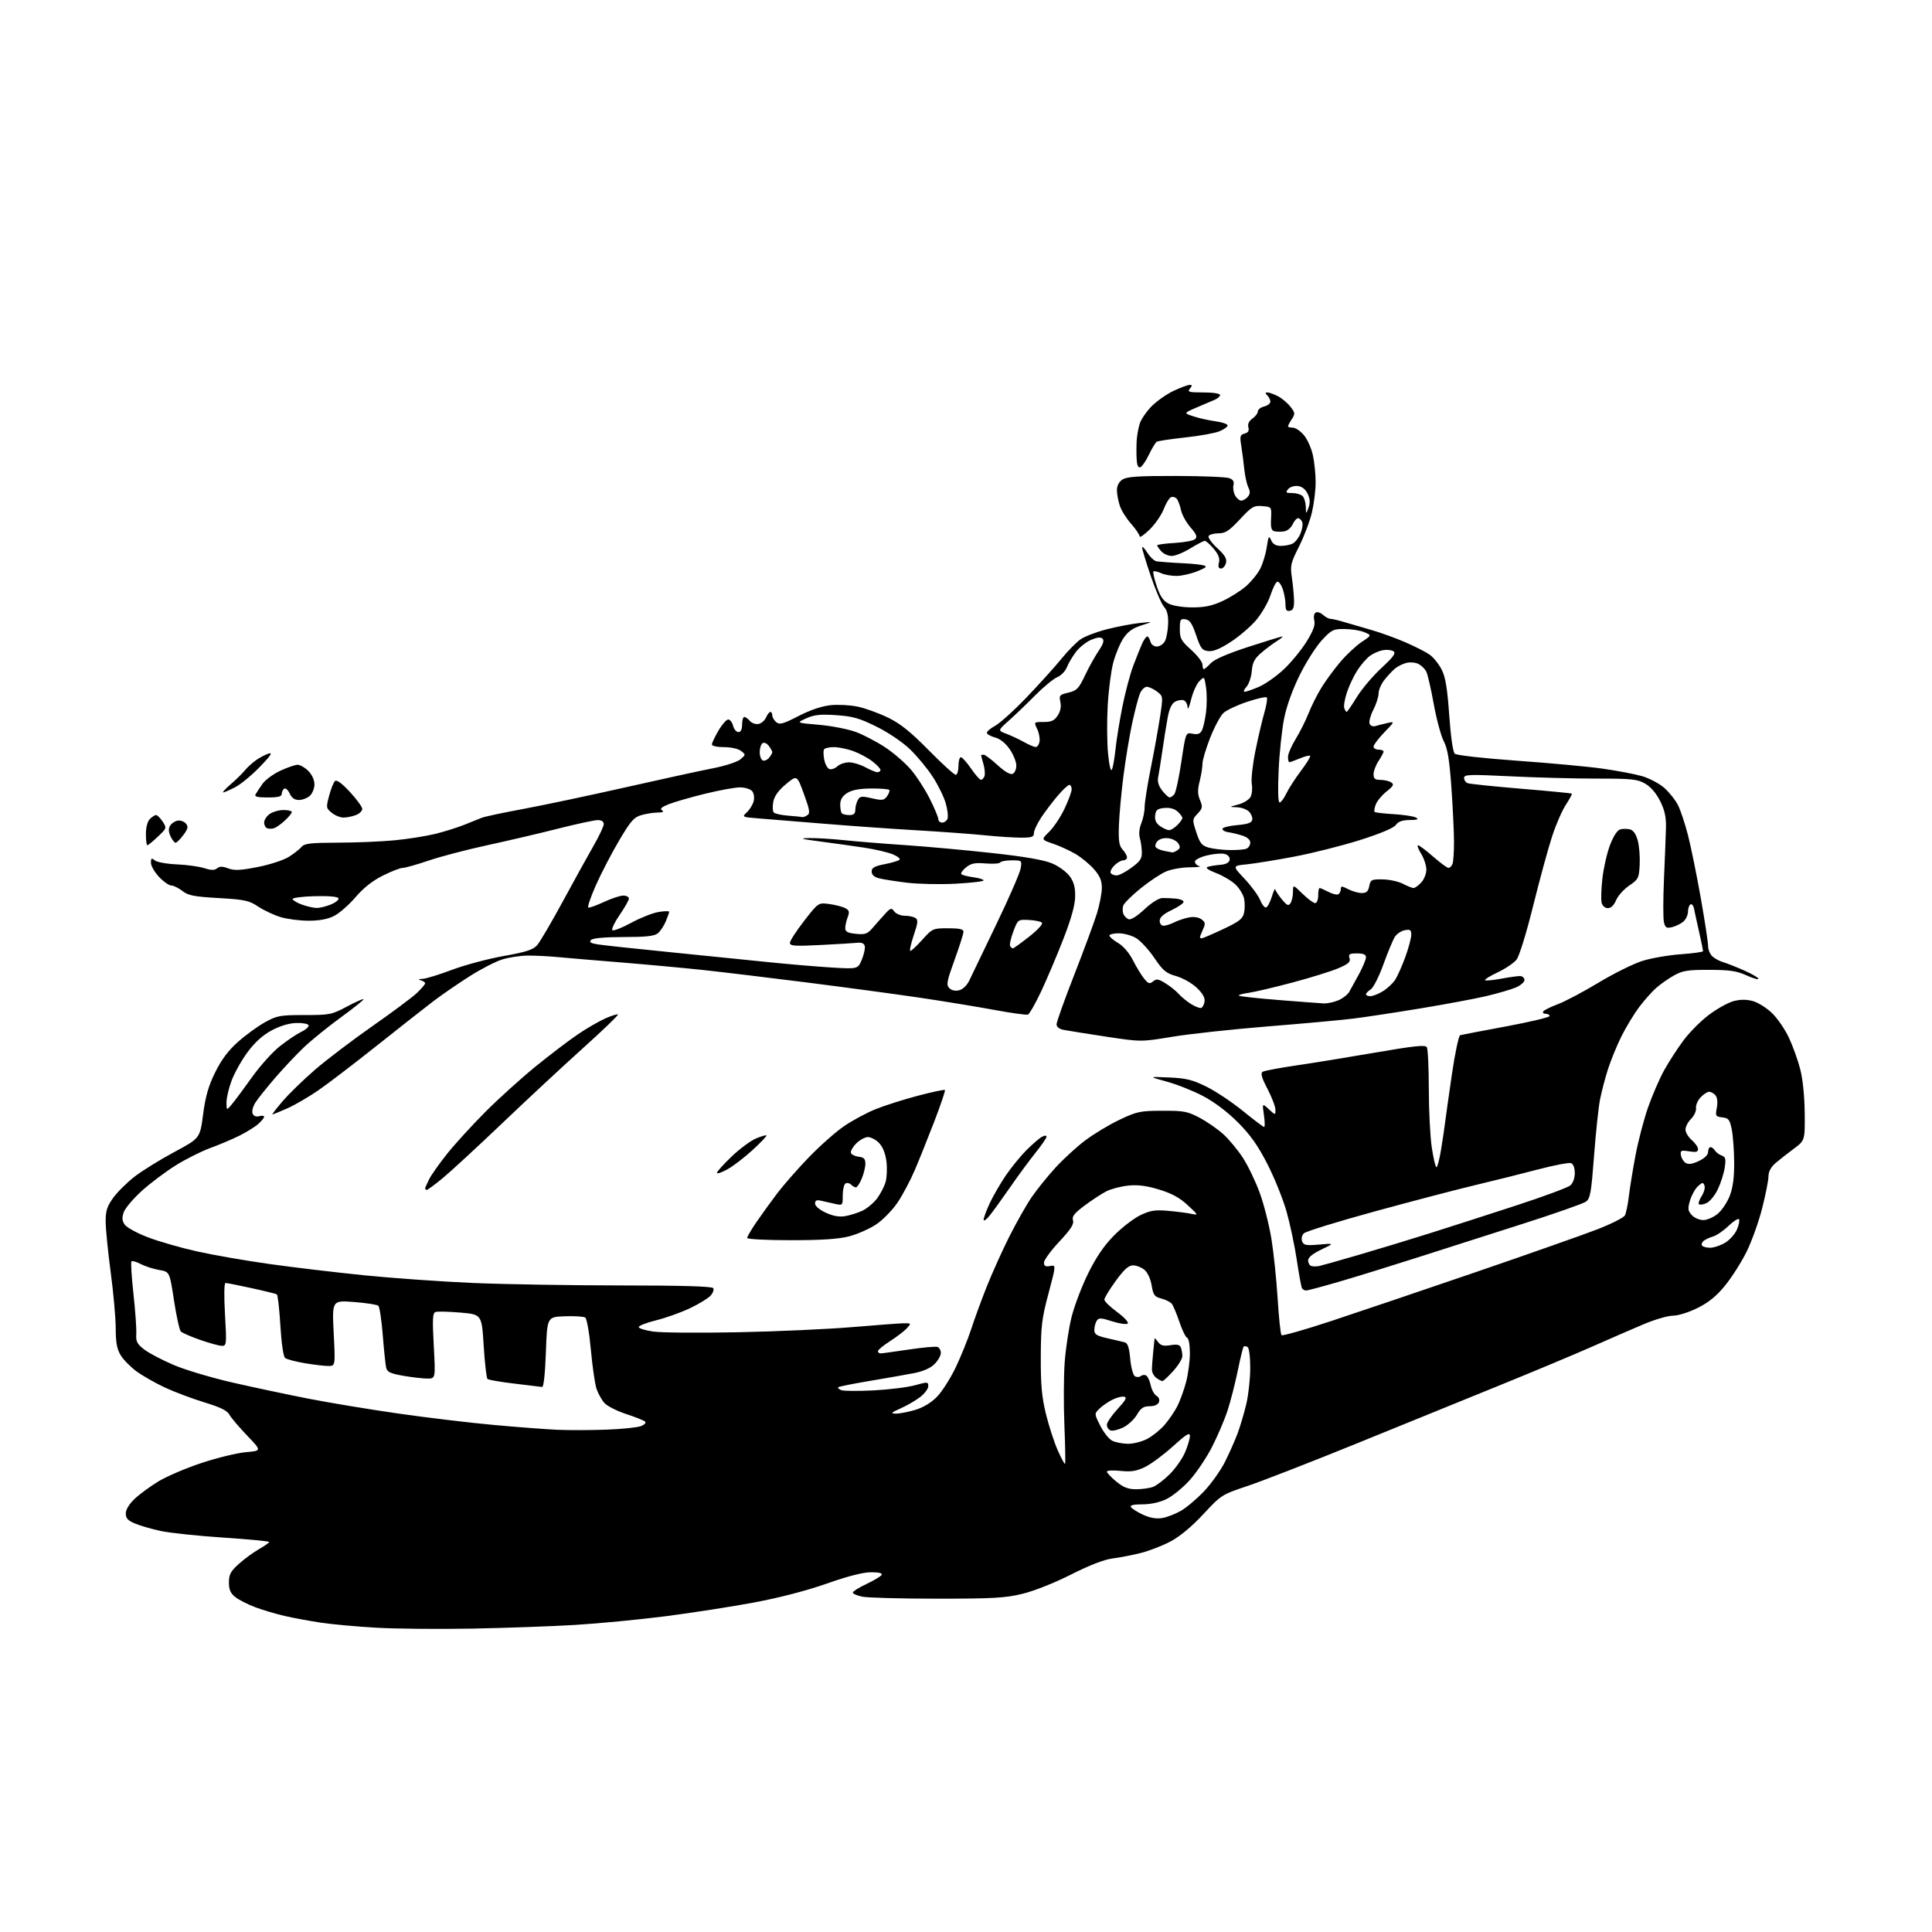 <?xml version="1.0" encoding="UTF-8" standalone="no"?>
<svg 
  version="1.1" 
  xmlns="http://www.w3.org/2000/svg" 
  xmlns:xlink="http://www.w3.org/1999/xlink" 
  xmlns:svg="http://www.w3.org/2000/svg"
  xmlns:rdf="http://www.w3.org/1999/02/22-rdf-syntax-ns#"
  xmlns:cc="http://creativecommons.org/ns#"
  xmlns:dc="http://purl.org/dc/elements/1.1/"
  viewBox="0 0 768 768"
  width="768"
  height="768"
>
<style>svg {background-color: white; }</style>"
<path stroke="none" fill="black" fill-rule="evenodd" d="M187.50,647.40C174.30,647.64 157.20,647.48 149.50,647.04C141.80,646.60 131.90,645.69 127.50,645.03C123.10,644.36 116.66,643.17 113.20,642.38C109.73,641.58 104.48,640.03 101.53,638.92C98.58,637.82 95.00,636.00 93.58,634.89C91.61,633.34 91.00,631.95 91.00,629.04C91.00,625.88 91.67,624.63 94.92,621.69C97.07,619.75 100.67,617.11 102.91,615.83C105.15,614.55 106.99,613.26 106.99,612.96C107.00,612.66 98.79,611.88 88.75,611.22C78.71,610.55 67.55,609.37 63.94,608.60C60.33,607.82 55.71,606.49 53.69,605.64C50.85,604.46 50.00,603.53 50.00,601.63C50.00,600.11 51.34,597.89 53.51,595.83C55.44,594.00 59.73,590.86 63.02,588.85C66.32,586.85 74.08,583.54 80.26,581.51C86.44,579.47 94.32,577.56 97.78,577.26C104.05,576.72 104.05,576.72 98.19,570.61C94.97,567.25 91.80,563.51 91.16,562.31C90.32,560.73 87.55,559.38 81.25,557.46C76.44,556.00 69.35,553.33 65.50,551.54C61.65,549.74 56.57,546.84 54.22,545.10C51.86,543.36 49.05,540.49 47.97,538.72C46.48,536.28 46.00,533.68 46.00,528.00C45.99,523.88 45.09,513.81 43.99,505.64C42.90,497.47 42.00,488.42 42.00,485.54C42.00,481.30 42.57,479.51 45.02,476.13C46.69,473.83 50.50,470.05 53.50,467.73C56.49,465.40 63.57,461.02 69.22,457.99C79.50,452.47 79.50,452.47 80.74,442.99C81.67,435.85 82.85,431.72 85.52,426.31C88.00,421.26 90.71,417.64 94.58,414.19C97.62,411.48 102.45,407.96 105.30,406.38C110.11,403.72 111.30,403.50 121.04,403.50C131.08,403.50 131.88,403.34 137.86,400.15C141.32,398.31 144.31,396.98 144.52,397.19C144.74,397.40 140.71,400.63 135.57,404.37C130.44,408.11 123.79,413.49 120.80,416.33C117.82,419.17 112.66,424.65 109.34,428.50C106.03,432.35 102.52,436.73 101.55,438.24C100.58,439.75 100.06,441.71 100.40,442.61C100.80,443.64 101.75,444.04 103.01,443.71C104.11,443.42 105.00,443.52 105.00,443.92C105.00,444.32 103.99,445.58 102.75,446.72C101.51,447.85 98.14,449.96 95.25,451.41C92.37,452.85 87.11,455.08 83.58,456.36C80.05,457.65 73.86,460.75 69.83,463.27C65.80,465.78 59.73,470.35 56.35,473.41C52.97,476.48 49.74,480.29 49.19,481.89C48.42,484.10 48.52,485.29 49.59,486.83C50.38,487.95 54.50,490.20 58.76,491.83C63.02,493.47 71.82,496.00 78.31,497.45C84.81,498.90 97.86,501.17 107.31,502.49C116.77,503.82 133.72,505.83 145.00,506.97C156.28,508.10 175.62,509.47 188.00,510.00C200.38,510.53 226.79,510.97 246.69,510.98C271.15,510.99 283.09,511.34 283.54,512.06C283.90,512.65 283.41,514.00 282.44,515.06C281.48,516.13 277.75,518.39 274.16,520.09C270.56,521.79 264.53,523.93 260.76,524.86C256.98,525.79 253.90,526.99 253.91,527.53C253.92,528.06 256.53,528.87 259.72,529.32C262.90,529.78 278.10,529.90 293.50,529.59C308.90,529.28 329.38,528.35 339.00,527.53C348.62,526.71 357.81,526.03 359.40,526.02C362.24,526.00 362.27,526.05 360.51,527.99C359.52,529.08 356.53,531.38 353.86,533.09C351.18,534.81 349.00,536.61 349.00,537.10C349.00,537.60 349.45,538.00 350.01,538.00C350.56,538.00 355.60,537.31 361.21,536.47C366.81,535.63 371.98,535.16 372.70,535.44C373.41,535.71 374.00,536.79 374.00,537.83C374.00,538.87 372.87,540.86 371.49,542.24C369.86,543.87 366.98,545.13 363.24,545.86C360.08,546.47 352.15,547.86 345.61,548.96C339.08,550.05 333.50,551.17 333.22,551.45C332.94,551.73 333.49,552.25 334.43,552.61C335.38,552.98 341.18,553.01 347.33,552.70C353.47,552.38 360.86,551.46 363.75,550.65C368.73,549.26 369.00,549.28 369.00,551.04C369.00,552.06 367.53,554.02 365.73,555.39C363.93,556.76 360.44,558.78 357.98,559.87C354.19,561.55 353.90,561.87 356.07,561.93C357.48,561.97 360.92,561.32 363.71,560.49C366.96,559.53 370.11,557.64 372.46,555.24C374.48,553.18 377.84,547.90 379.94,543.50C382.03,539.10 384.76,532.35 386.01,528.50C387.25,524.65 390.01,517.11 392.13,511.74C394.26,506.37 398.30,497.37 401.13,491.74C403.96,486.11 407.96,479.02 410.03,476.00C412.10,472.98 416.32,467.72 419.42,464.32C422.51,460.92 427.85,456.01 431.27,453.42C434.70,450.82 440.88,447.09 445.00,445.14C451.93,441.84 453.22,441.57 462.00,441.54C470.50,441.50 472.06,441.79 476.79,444.29C479.69,445.82 483.93,448.74 486.21,450.79C488.48,452.83 492.02,457.10 494.08,460.27C496.14,463.44 499.17,469.76 500.81,474.30C502.46,478.84 504.53,487.05 505.42,492.53C506.31,498.01 507.42,508.70 507.89,516.29C508.36,523.87 509.05,530.38 509.42,530.75C509.79,531.12 518.74,528.58 529.30,525.09C539.86,521.60 565.60,512.89 586.50,505.74C607.40,498.58 629.12,490.93 634.78,488.75C640.43,486.56 645.44,484.04 645.92,483.14C646.40,482.24 647.11,478.80 647.50,475.50C647.89,472.20 649.08,464.87 650.15,459.20C651.22,453.54 653.46,444.99 655.13,440.20C656.81,435.42 659.67,428.80 661.50,425.49C663.33,422.19 666.77,416.86 669.15,413.65C671.53,410.44 676.10,405.84 679.31,403.42C682.52,401.01 686.92,398.56 689.07,397.98C691.76,397.26 694.19,397.24 696.75,397.93C698.81,398.49 702.26,400.64 704.41,402.72C706.56,404.80 709.58,409.20 711.12,412.50C712.67,415.80 714.69,421.43 715.61,425.00C716.64,428.96 717.33,435.77 717.40,442.43C717.50,453.36 717.50,453.36 713.00,456.69C710.52,458.52 707.26,461.09 705.75,462.39C703.95,463.95 703.00,465.76 702.99,467.63C702.99,469.21 701.86,474.92 700.48,480.32C699.11,485.72 696.33,493.47 694.31,497.55C692.30,501.63 688.49,507.63 685.85,510.89C682.39,515.17 679.34,517.67 674.87,519.91C671.37,521.66 667.11,523.00 665.06,523.00C663.07,523.00 657.85,524.51 653.47,526.36C649.09,528.21 639.88,532.21 633.00,535.26C626.12,538.30 609.70,545.18 596.50,550.54C583.30,555.91 557.65,566.34 539.50,573.73C521.35,581.11 501.78,588.73 496.02,590.66C485.66,594.13 485.45,594.26 478.35,601.90C473.77,606.83 469.05,610.76 465.33,612.73C462.13,614.44 456.80,616.51 453.50,617.33C450.20,618.16 445.15,619.14 442.28,619.51C438.90,619.94 433.07,622.20 425.78,625.89C419.29,629.18 411.10,632.43 406.50,633.55C399.62,635.23 394.87,635.50 372.50,635.50C358.20,635.50 344.81,635.14 342.75,634.70C340.69,634.27 339.00,633.53 339.00,633.07C339.00,632.61 341.43,631.08 344.41,629.67C347.38,628.27 350.10,626.64 350.46,626.06C350.89,625.37 349.42,625.00 346.27,625.00C343.08,625.00 337.06,626.54 328.69,629.49C320.81,632.27 309.82,635.13 299.87,636.99C291.02,638.65 275.17,641.11 264.64,642.47C254.11,643.82 237.85,645.38 228.50,645.94C219.15,646.50 200.70,647.16 187.50,647.40zM462.00,603.44C463.93,603.12 467.31,601.80 469.51,600.52C471.72,599.24 475.84,595.75 478.67,592.76C481.50,589.77 485.21,584.55 486.92,581.16C488.63,577.78 490.90,572.64 491.98,569.75C493.05,566.86 494.61,561.58 495.45,558.00C496.29,554.42 496.98,548.04 496.99,543.81C496.99,539.42 496.54,535.83 495.93,535.46C495.35,535.10 494.65,535.02 494.38,535.29C494.11,535.56 493.05,539.89 492.02,544.92C490.99,549.94 489.16,557.08 487.95,560.78C486.74,564.47 483.93,571.03 481.71,575.35C479.49,579.66 475.48,585.59 472.80,588.52C470.13,591.46 466.01,594.79 463.65,595.93C460.99,597.22 457.39,598.00 454.13,598.00C450.55,598.00 449.10,598.35 449.56,599.10C449.94,599.71 452.10,601.07 454.37,602.12C457.17,603.41 459.63,603.84 462.00,603.44zM451.66,592.00C453.98,592.00 457.01,591.57 458.39,591.04C459.78,590.51 462.77,588.23 465.02,585.98C467.28,583.72 470.00,579.84 471.06,577.35C472.13,574.87 473.00,571.94 473.00,570.84C473.00,569.25 471.63,570.08 466.25,574.94C462.54,578.30 457.55,582.00 455.16,583.16C451.74,584.82 449.68,585.14 445.41,584.70C442.44,584.40 440.00,584.53 440.00,585.00C440.00,585.47 441.68,587.24 443.73,588.93C446.58,591.28 448.44,592.00 451.66,592.00zM423.38,581.90C423.57,581.68 423.45,574.75 423.11,566.50C422.78,558.25 422.83,547.02 423.23,541.55C423.63,536.08 424.86,527.98 425.96,523.55C427.07,519.12 430.03,511.32 432.55,506.21C435.72,499.77 438.87,495.15 442.81,491.15C445.94,487.97 450.66,484.34 453.30,483.07C457.28,481.16 459.15,480.87 464.30,481.32C467.71,481.62 471.85,482.15 473.50,482.50C476.48,483.12 476.47,483.09 472.10,479.05C468.94,476.11 465.76,474.38 460.75,472.86C455.75,471.34 452.30,470.90 448.51,471.29C445.60,471.59 441.71,472.60 439.86,473.53C438.01,474.47 434.12,477.01 431.20,479.18C427.04,482.29 426.04,483.56 426.53,485.10C427.01,486.59 425.67,488.67 421.08,493.57C417.74,497.15 415.00,500.89 415.00,501.90C415.00,503.29 415.58,503.61 417.41,503.26C419.82,502.80 419.82,502.80 416.80,514.15C414.13,524.14 413.77,527.18 413.73,539.50C413.69,550.47 414.13,555.36 415.78,562.10C416.94,566.83 419.05,573.31 420.46,576.50C421.87,579.69 423.18,582.13 423.38,581.90zM448.29,573.93C450.37,573.97 453.79,573.13 455.88,572.06C457.98,570.99 461.11,568.50 462.84,566.53C464.57,564.56 466.89,561.17 468.00,559.00C469.10,556.83 470.68,552.48 471.50,549.32C472.33,546.16 473.00,541.01 473.00,537.87C473.00,534.68 472.53,532.01 471.92,531.81C471.33,531.61 469.93,528.76 468.83,525.47C467.72,522.19 466.35,518.94 465.78,518.25C465.21,517.56 463.35,516.63 461.64,516.19C458.93,515.48 458.44,514.82 457.79,510.94C457.35,508.31 456.17,505.79 454.91,504.75C453.74,503.79 451.71,503.00 450.40,503.00C448.64,503.00 446.86,504.60 443.51,509.20C441.03,512.61 439.00,515.95 439.00,516.61C439.00,517.28 441.28,519.50 444.07,521.55C446.85,523.59 448.75,525.65 448.29,526.11C447.82,526.58 445.07,526.20 442.16,525.27C437.56,523.80 436.76,523.77 435.95,525.04C435.45,525.84 435.02,527.47 435.02,528.65C435.00,530.43 435.90,531.00 440.25,531.99C443.14,532.64 446.23,533.37 447.11,533.61C448.29,533.93 448.88,535.70 449.28,540.16C449.59,543.55 450.42,546.64 451.13,547.08C451.85,547.52 452.91,547.49 453.50,547.00C454.09,546.51 455.06,546.43 455.66,546.81C456.26,547.19 457.07,548.96 457.45,550.74C457.84,552.53 458.87,554.39 459.73,554.87C460.67,555.39 461.05,556.42 460.69,557.38C460.30,558.39 458.90,559.00 457.00,559.00C454.57,559.00 453.51,559.71 451.92,562.41C450.82,564.28 448.33,566.57 446.39,567.49C444.45,568.41 442.22,568.91 441.43,568.61C440.64,568.31 440.00,567.31 440.00,566.39C440.00,565.47 441.91,562.65 444.24,560.12C447.56,556.52 448.12,555.45 446.81,555.20C445.89,555.02 443.73,555.61 442.01,556.49C440.30,557.38 438.01,558.99 436.94,560.06C434.99,562.01 435.00,562.06 437.41,566.82C438.75,569.46 440.89,572.13 442.17,572.74C443.45,573.36 446.21,573.90 448.29,573.93zM240.80,568.32C247.02,568.10 253.28,567.47 254.71,566.92C256.21,566.35 256.94,565.57 256.41,565.09C255.91,564.63 252.53,563.28 248.89,562.09C245.26,560.90 241.38,558.93 240.28,557.72C239.18,556.50 237.76,553.96 237.13,552.08C236.50,550.19 235.49,543.22 234.88,536.58C234.27,529.83 233.28,524.17 232.64,523.74C232.01,523.33 228.35,523.10 224.50,523.24C217.50,523.50 217.50,523.50 217.00,537.50C216.70,546.00 216.11,551.44 215.50,551.34C214.95,551.25 210.00,550.65 204.50,550.01C199.00,549.36 194.17,548.53 193.78,548.15C193.38,547.76 192.70,541.84 192.28,534.98C191.50,522.50 191.50,522.50 183.00,521.77C178.32,521.37 173.87,521.27 173.11,521.54C171.97,521.95 171.85,524.38 172.43,535.02C173.13,548.00 173.13,548.00 169.90,548.00C168.12,548.00 163.81,547.50 160.32,546.90C155.13,545.99 153.90,545.40 153.50,543.65C153.23,542.47 152.62,536.64 152.15,530.70C151.68,524.75 150.89,519.52 150.40,519.07C149.90,518.61 145.56,517.94 140.74,517.57C131.99,516.89 131.99,516.89 132.65,529.95C133.31,543.00 133.31,543.00 130.49,543.00C128.93,543.00 124.70,542.49 121.08,541.88C117.46,541.26 113.98,540.34 113.33,539.82C112.65,539.27 111.88,534.01 111.45,526.93C111.06,520.34 110.43,514.76 110.04,514.52C109.65,514.29 105.12,513.17 99.97,512.05C94.81,510.92 90.17,510.00 89.66,510.00C89.10,510.00 89.01,514.93 89.44,522.50C90.12,534.37 90.06,535.00 88.25,535.00C87.20,535.00 83.32,533.94 79.62,532.65C75.92,531.36 72.44,529.84 71.89,529.29C71.34,528.74 70.11,523.17 69.16,516.91C67.43,505.54 67.43,505.54 63.29,504.84C61.02,504.45 57.73,503.39 55.98,502.49C54.24,501.59 52.56,501.10 52.26,501.41C51.95,501.72 52.30,507.49 53.04,514.23C53.78,520.98 54.29,528.16 54.17,530.18C53.99,533.33 54.47,534.25 57.40,536.49C59.30,537.94 64.59,540.71 69.17,542.65C73.75,544.59 84.21,547.71 92.42,549.58C100.62,551.46 114.15,554.33 122.49,555.97C130.83,557.60 147.07,560.29 158.57,561.94C170.08,563.58 187.15,565.62 196.50,566.46C205.85,567.31 217.10,568.16 221.50,568.36C225.90,568.56 234.59,568.54 240.80,568.32zM462.07,549.00C461.69,549.00 460.60,548.43 459.65,547.73C458.69,547.03 457.91,545.57 457.91,544.48C457.90,543.39 458.13,540.25 458.41,537.50C458.68,534.75 458.93,532.30 458.96,532.06C458.98,531.82 459.61,532.45 460.35,533.46C461.40,534.89 462.51,535.18 465.27,534.73C467.92,534.30 468.99,534.54 469.42,535.66C469.74,536.49 470.00,538.03 470.00,539.08C470.00,540.13 468.37,542.80 466.38,545.00C464.39,547.20 462.46,549.00 462.07,549.00zM519.22,513.00C518.61,513.00 517.88,512.61 517.58,512.13C517.28,511.65 516.35,506.59 515.50,500.88C514.65,495.17 512.80,486.45 511.39,481.50C509.98,476.55 506.55,468.06 503.76,462.63C499.99,455.28 496.99,451.06 492.03,446.10C487.92,441.98 482.65,438.01 478.22,435.69C474.29,433.62 467.79,431.04 463.78,429.95C456.50,427.96 456.50,427.96 464.69,428.31C471.49,428.60 474.00,429.22 479.55,431.95C483.23,433.76 489.76,438.11 494.07,441.62C498.38,445.13 502.18,448.00 502.52,448.00C502.85,448.00 502.81,445.86 502.43,443.25C501.74,438.50 501.74,438.50 504.37,440.92C507.00,443.35 507.00,443.35 507.00,441.13C507.00,439.91 505.58,436.19 503.85,432.86C501.52,428.40 501.02,426.61 501.92,426.05C502.59,425.64 508.62,424.50 515.32,423.52C522.02,422.54 536.25,420.23 546.95,418.38C562.05,415.77 566.57,415.29 567.18,416.26C567.61,416.94 567.97,424.48 567.98,433.00C567.98,441.52 568.52,451.99 569.17,456.25C569.82,460.51 570.65,464.00 571.01,464.00C571.38,464.00 572.18,460.96 572.80,457.25C573.41,453.54 574.14,448.70 574.41,446.50C574.68,444.30 575.91,435.59 577.14,427.14C578.38,418.70 579.86,411.66 580.44,411.50C581.02,411.34 589.26,409.77 598.75,408.00C608.24,406.23 616.00,404.38 616.00,403.89C616.00,403.40 615.30,403.00 614.44,403.00C613.58,403.00 613.14,402.58 613.46,402.06C613.78,401.55 616.40,400.25 619.28,399.17C622.17,398.09 629.47,394.23 635.51,390.58C641.56,386.94 649.39,383.06 652.93,381.96C656.47,380.85 663.33,379.67 668.18,379.33C673.03,378.98 677.00,378.43 677.00,378.10C677.00,377.77 676.30,374.35 675.43,370.50C674.56,366.65 673.64,362.47 673.40,361.21C673.15,359.95 672.50,359.19 671.97,359.52C671.44,359.85 671.00,361.15 671.00,362.40C671.00,363.66 670.21,365.40 669.25,366.27C668.29,367.13 666.28,368.15 664.79,368.52C662.47,369.10 662.00,368.83 661.45,366.65C661.10,365.25 661.10,357.45 661.46,349.30C661.82,341.16 662.18,331.99 662.25,328.93C662.35,324.84 661.74,322.07 659.94,318.45C658.39,315.33 656.22,312.80 654.00,311.52C650.89,309.72 648.72,309.50 634.50,309.50C625.70,309.50 610.29,309.09 600.25,308.59C584.04,307.79 582.00,307.86 582.00,309.24C582.00,310.09 582.64,311.03 583.43,311.33C584.21,311.63 593.77,312.62 604.68,313.53C615.58,314.43 624.65,315.32 624.82,315.49C625.00,315.67 623.95,317.62 622.49,319.84C621.03,322.05 618.59,327.60 617.08,332.18C615.56,336.75 612.17,349.17 609.53,359.77C606.77,370.92 603.95,380.07 602.85,381.46C601.81,382.79 598.44,385.06 595.38,386.51C592.32,387.96 590.04,389.37 590.31,389.64C590.58,389.91 593.41,389.66 596.59,389.07C599.77,388.48 603.18,388.00 604.18,388.00C605.18,388.00 606.00,388.70 606.00,389.55C606.00,390.40 604.41,391.77 602.47,392.58C600.53,393.39 595.24,394.92 590.72,395.99C586.20,397.05 574.40,399.25 564.50,400.88C554.60,402.51 542.67,404.32 538.00,404.90C533.33,405.49 518.02,406.89 504.00,408.01C489.98,409.14 472.89,410.99 466.04,412.13C453.58,414.19 453.58,414.19 439.54,412.06C431.82,410.89 424.26,409.68 422.75,409.38C421.06,409.05 420.00,408.20 420.00,407.17C420.00,406.25 423.17,397.40 427.03,387.50C430.90,377.60 434.95,366.64 436.03,363.14C437.11,359.65 438.00,355.05 438.00,352.93C438.00,350.03 437.22,348.18 434.86,345.50C433.14,343.53 429.83,340.81 427.50,339.45C425.18,338.09 421.16,336.25 418.57,335.37C413.86,333.76 413.86,333.76 417.08,330.63C418.85,328.91 421.58,324.80 423.15,321.50C424.72,318.20 426.00,314.71 426.00,313.75C426.00,312.79 425.59,312.00 425.08,312.00C424.57,312.00 422.52,313.91 420.51,316.25C418.51,318.59 415.55,322.49 413.93,324.92C412.32,327.35 411.00,330.17 411.00,331.17C411.00,332.71 410.18,333.00 405.75,332.98C402.86,332.97 396.45,332.55 391.50,332.04C386.55,331.53 374.40,330.64 364.50,330.06C354.60,329.48 338.18,328.32 328.00,327.48C317.82,326.64 306.20,325.70 302.16,325.38C294.85,324.81 294.83,324.81 296.90,322.88C298.04,321.81 299.26,319.83 299.60,318.46C299.95,317.05 299.69,315.33 298.99,314.49C298.31,313.67 296.12,313.00 294.13,313.00C292.13,313.00 285.82,314.16 280.09,315.57C274.37,316.98 267.92,318.85 265.76,319.71C262.96,320.83 262.22,321.52 263.17,322.13C264.07,322.69 263.52,322.98 261.50,322.99C259.85,323.00 256.93,323.46 255.00,324.00C252.00,324.85 250.73,326.30 246.09,334.16C243.11,339.19 238.97,347.18 236.87,351.91C234.78,356.63 233.42,360.63 233.87,360.78C234.31,360.93 237.11,359.92 240.09,358.54C243.06,357.15 246.51,356.02 247.75,356.01C248.99,356.00 250.00,356.53 250.00,357.18C250.00,357.82 248.35,360.75 246.33,363.68C244.32,366.60 243.01,369.34 243.42,369.75C243.83,370.16 247.17,368.87 250.84,366.87C254.50,364.88 259.41,362.93 261.75,362.54C264.09,362.14 266.00,362.10 266.00,362.44C266.00,362.79 265.39,364.51 264.65,366.28C263.92,368.05 262.50,370.17 261.51,370.99C260.15,372.12 256.89,372.48 247.91,372.49C240.39,372.50 235.69,372.92 234.96,373.65C234.09,374.51 234.76,374.95 237.65,375.41C239.77,375.75 252.75,377.15 266.50,378.52C280.25,379.90 297.80,381.67 305.50,382.47C313.20,383.26 324.34,384.21 330.25,384.58C341.00,385.24 341.00,385.24 342.56,381.52C343.41,379.48 343.96,377.06 343.77,376.15C343.55,375.06 342.60,374.59 340.97,374.76C339.61,374.90 332.99,375.30 326.25,375.65C315.88,376.17 314.00,376.05 314.00,374.81C314.00,374.00 316.55,370.06 319.66,366.06C325.32,358.77 325.32,358.77 329.70,359.37C332.11,359.70 334.95,360.44 336.01,361.00C337.59,361.85 337.76,362.49 336.97,364.58C336.44,365.98 336.00,367.95 336.00,368.96C336.00,370.38 336.95,370.88 340.25,371.21C343.97,371.58 344.81,371.27 347.00,368.72C348.38,367.12 350.57,364.65 351.88,363.23C354.06,360.87 354.37,360.79 355.49,362.32C356.17,363.24 358.02,364.01 359.61,364.02C361.20,364.02 363.12,364.42 363.88,364.90C365.03,365.63 364.92,366.79 363.19,371.89C362.06,375.25 361.47,378.00 361.89,378.00C362.30,378.00 364.46,375.98 366.68,373.50C370.64,369.09 370.86,369.00 376.86,369.00C381.42,369.00 383.00,369.36 383.00,370.38C383.00,371.14 381.41,376.17 379.46,381.55C376.35,390.13 376.09,391.52 377.37,392.80C378.29,393.72 379.75,394.03 381.30,393.64C382.75,393.28 384.40,391.69 385.31,389.76C386.16,387.97 390.98,377.95 396.02,367.50C401.06,357.05 405.42,347.04 405.72,345.25C406.26,342.03 406.23,342.00 402.19,342.00C399.95,342.00 397.89,342.38 397.60,342.84C397.32,343.30 394.70,343.47 391.78,343.23C387.52,342.88 385.99,343.19 383.99,344.81C382.62,345.92 381.80,347.13 382.17,347.50C382.53,347.87 384.67,348.41 386.92,348.72C389.16,349.02 391.00,349.59 391.00,349.98C391.00,350.38 385.96,350.97 379.81,351.29C373.66,351.62 364.91,351.43 360.38,350.87C355.85,350.32 350.87,349.53 349.32,349.11C347.48,348.62 346.50,347.70 346.50,346.45C346.50,344.95 347.61,344.32 351.68,343.52C354.53,342.96 357.19,342.17 357.58,341.76C357.98,341.36 356.77,340.38 354.89,339.60C353.01,338.81 347.88,337.62 343.49,336.95C339.10,336.28 331.23,335.18 326.00,334.50C318.44,333.51 317.52,333.24 321.50,333.15C324.25,333.09 330.55,333.46 335.50,333.98C340.45,334.49 351.48,335.39 360.00,335.96C368.52,336.54 384.05,337.95 394.50,339.11C407.48,340.54 415.01,341.85 418.28,343.24C420.92,344.36 424.05,346.67 425.28,348.39C426.92,350.68 427.47,352.82 427.39,356.50C427.32,359.89 425.78,365.37 422.61,373.50C420.04,380.10 416.08,389.41 413.83,394.20C411.57,398.98 409.22,403.08 408.61,403.31C408.00,403.54 401.88,402.69 395.00,401.41C388.12,400.14 374.85,397.97 365.50,396.58C356.15,395.20 336.12,392.50 321.00,390.58C305.88,388.67 287.20,386.42 279.50,385.59C271.80,384.77 256.95,383.40 246.50,382.55C236.05,381.70 224.60,380.74 221.05,380.40C217.50,380.07 212.33,379.83 209.55,379.86C206.77,379.90 202.36,380.58 199.74,381.37C197.13,382.16 191.28,385.16 186.74,388.04C182.21,390.92 175.80,395.32 172.50,397.82C169.20,400.33 159.07,408.28 150.00,415.50C140.93,422.72 130.38,430.77 126.57,433.40C122.76,436.03 117.19,439.27 114.20,440.59C111.20,441.92 108.55,443.00 108.30,443.00C108.05,443.00 109.87,440.64 112.34,437.75C114.81,434.86 120.58,429.25 125.17,425.28C129.75,421.31 140.03,413.51 148.00,407.93C155.97,402.36 163.96,396.41 165.75,394.70C167.54,393.00 169.00,391.28 169.00,390.88C169.00,390.48 168.21,389.94 167.25,389.69C166.06,389.38 166.30,389.19 168.00,389.11C169.38,389.04 174.64,387.42 179.71,385.51C184.77,383.60 193.99,381.14 200.21,380.03C209.24,378.42 211.91,377.55 213.54,375.70C214.66,374.43 219.34,366.44 223.94,357.94C228.55,349.45 234.04,339.50 236.16,335.83C238.27,332.15 240.00,328.44 240.00,327.58C240.00,326.58 239.12,326.00 237.62,326.00C236.32,326.00 229.23,327.53 221.87,329.39C214.52,331.26 201.85,334.22 193.73,335.98C185.61,337.74 175.11,340.49 170.40,342.09C165.70,343.69 161.05,345.00 160.08,345.00C159.11,345.00 155.56,346.38 152.18,348.07C148.09,350.11 144.46,352.98 141.33,356.64C138.75,359.67 134.93,363.01 132.86,364.07C130.30,365.38 127.02,366.00 122.70,366.00C119.19,366.00 114.18,365.36 111.56,364.57C108.95,363.78 104.95,361.91 102.67,360.40C98.97,357.95 97.30,357.59 86.88,356.99C77.08,356.43 74.79,355.98 72.48,354.16C70.97,352.97 68.99,352.00 68.09,352.00C67.18,352.00 64.99,350.46 63.22,348.59C61.45,346.71 60.00,344.18 60.00,342.96C60.00,341.10 60.24,340.95 61.53,342.02C62.37,342.72 66.31,343.43 70.28,343.60C74.25,343.77 79.17,344.45 81.22,345.11C83.98,345.99 85.28,346.01 86.29,345.17C87.30,344.33 88.44,344.34 90.72,345.20C93.16,346.12 95.55,346.01 102.45,344.65C107.22,343.72 112.79,341.90 114.83,340.61C116.86,339.32 119.14,337.54 119.89,336.64C121.02,335.28 123.46,335.00 134.37,334.97C141.59,334.96 151.78,334.53 157.00,334.02C162.22,333.51 169.43,332.37 173.00,331.49C176.57,330.61 181.75,328.99 184.50,327.89C187.25,326.79 190.40,325.53 191.50,325.08C192.60,324.63 200.03,323.05 208.00,321.57C215.97,320.09 234.20,316.24 248.50,313.01C262.80,309.78 278.47,306.36 283.33,305.42C288.28,304.45 293.11,302.88 294.33,301.85C296.47,300.03 296.47,299.98 294.56,298.50C293.45,297.64 290.56,297.00 287.81,297.00C285.05,297.00 283.00,296.54 283.00,295.93C283.00,295.34 284.17,292.86 285.60,290.43C287.02,287.99 288.77,286.00 289.49,286.00C290.20,286.00 291.07,287.12 291.41,288.50C291.76,289.88 292.70,291.00 293.52,291.00C294.50,291.00 295.00,289.98 295.00,288.00C295.00,286.35 295.39,285.00 295.88,285.00C296.36,285.00 297.33,285.70 298.04,286.55C298.75,287.40 300.26,287.96 301.41,287.80C302.56,287.63 303.94,286.49 304.49,285.25C305.03,284.01 305.82,283.00 306.24,283.00C306.66,283.00 307.00,283.62 307.00,284.38C307.00,285.14 307.71,286.34 308.58,287.07C309.92,288.17 311.28,287.80 317.44,284.63C322.08,282.24 326.69,280.68 330.18,280.32C333.18,280.01 338.06,280.28 341.01,280.91C343.96,281.54 349.33,283.49 352.94,285.23C357.89,287.63 361.88,290.82 369.16,298.21C374.47,303.59 379.31,308.00 379.91,308.00C380.51,308.00 381.00,306.43 381.00,304.50C381.00,302.57 381.43,301.00 381.95,301.00C382.48,301.00 384.30,303.03 386.00,305.50C387.70,307.98 389.48,310.00 389.94,310.00C390.41,310.00 391.04,309.35 391.34,308.56C391.64,307.76 391.47,305.63 390.95,303.81C390.43,302.00 390.00,300.40 390.00,300.26C390.00,300.12 390.46,300.00 391.02,300.00C391.58,300.00 394.05,301.85 396.51,304.11C399.25,306.64 401.55,308.00 402.48,307.64C403.33,307.32 404.00,305.85 404.00,304.34C404.00,302.83 402.81,299.89 401.36,297.80C399.74,295.46 397.54,293.68 395.68,293.20C394.00,292.76 392.49,291.97 392.31,291.43C392.13,290.90 393.58,289.60 395.53,288.55C397.49,287.50 403.23,282.30 408.29,277.00C413.36,271.70 419.52,264.86 422.00,261.80C424.48,258.75 427.87,255.30 429.55,254.13C431.22,252.97 435.94,251.17 440.05,250.13C444.15,249.09 449.98,247.97 453.00,247.66C458.50,247.08 458.50,247.08 453.72,248.61C450.19,249.73 448.30,251.10 446.51,253.82C445.18,255.84 443.38,260.20 442.51,263.50C441.65,266.80 440.66,274.45 440.33,280.51C439.99,286.56 440.05,295.09 440.46,299.45C440.90,304.12 441.52,306.79 441.98,305.94C442.40,305.15 443.04,301.57 443.41,298.00C443.77,294.43 444.99,286.84 446.12,281.15C447.24,275.45 449.21,268.03 450.49,264.65C451.76,261.27 453.37,257.26 454.06,255.75C454.75,254.24 455.65,253.00 456.04,253.00C456.44,253.00 457.00,253.90 457.29,255.00C457.60,256.18 458.65,257.00 459.87,257.00C461.00,257.00 462.44,256.04 463.07,254.87C463.69,253.70 464.27,250.60 464.35,247.98C464.46,244.66 463.96,242.62 462.73,241.25C461.75,240.17 459.39,234.69 457.48,229.07C455.56,223.45 454.01,218.32 454.02,217.67C454.03,217.03 454.97,217.96 456.12,219.75C457.26,221.54 458.94,223.07 459.85,223.16C460.76,223.24 462.62,223.41 464.00,223.52C465.38,223.63 468.75,223.84 471.50,223.97C474.25,224.11 477.38,224.46 478.46,224.75C480.01,225.16 479.47,225.66 475.96,227.08C473.51,228.07 469.83,228.91 467.80,228.94C465.76,228.97 462.95,228.48 461.54,227.84C460.14,227.20 458.77,226.90 458.50,227.17C458.23,227.44 458.83,230.10 459.84,233.08C461.19,237.10 462.42,238.88 464.58,239.97C466.26,240.82 470.27,241.45 474.00,241.45C478.90,241.46 481.87,240.82 486.05,238.88C489.10,237.46 493.28,234.81 495.35,232.99C497.42,231.18 499.95,228.06 500.96,226.07C501.98,224.08 503.15,220.22 503.56,217.48C504.22,213.08 504.42,212.76 505.30,214.75C506.01,216.34 507.16,217.00 509.22,217.00C510.82,217.00 512.94,216.57 513.93,216.04C514.92,215.51 516.29,213.72 516.98,212.06C517.66,210.40 517.97,208.35 517.65,207.52C517.32,206.68 516.59,206.00 516.01,206.00C515.43,206.00 514.46,207.08 513.86,208.41C513.26,209.73 511.81,210.98 510.63,211.19C509.46,211.41 507.72,211.42 506.76,211.22C505.37,210.93 505.08,209.93 505.26,206.18C505.50,201.50 505.50,201.50 501.78,201.19C498.39,200.91 497.59,201.38 492.88,206.44C488.62,211.01 487.12,212.00 484.41,212.00C482.60,212.00 480.82,212.48 480.46,213.06C480.10,213.65 481.63,215.81 483.86,217.87C486.96,220.73 487.78,222.13 487.34,223.81C487.02,225.01 486.14,226.00 485.36,226.00C484.39,226.00 484.14,225.28 484.55,223.66C484.97,222.00 484.36,220.40 482.48,218.16C481.02,216.42 479.42,215.00 478.93,215.00C478.43,215.00 475.84,216.35 473.15,218.00C470.47,219.65 467.16,221.00 465.79,221.00C464.43,221.00 462.57,220.18 461.65,219.17C460.74,218.17 460.00,217.09 460.00,216.78C460.00,216.48 463.14,216.05 466.98,215.83C470.82,215.61 474.49,214.91 475.13,214.27C476.02,213.38 475.57,212.28 473.24,209.63C471.57,207.71 469.87,204.65 469.48,202.82C469.09,201.00 468.34,198.96 467.81,198.31C467.28,197.65 466.26,197.35 465.54,197.62C464.81,197.90 463.49,200.04 462.60,202.37C461.71,204.70 459.19,208.36 456.99,210.51C454.80,212.65 453.00,213.87 453.00,213.21C453.00,212.55 451.50,210.32 449.66,208.25C447.82,206.19 445.79,202.97 445.16,201.10C444.52,199.23 444.00,196.43 444.00,194.87C444.00,193.04 444.79,191.54 446.25,190.60C448.01,189.47 452.61,189.17 467.50,189.20C477.95,189.22 487.48,189.61 488.67,190.07C490.19,190.64 490.69,191.48 490.33,192.84C490.05,193.92 490.33,195.74 490.95,196.90C491.56,198.05 492.67,199.00 493.41,199.00C494.15,199.00 495.33,198.31 496.03,197.47C496.98,196.32 497.03,195.37 496.22,193.72C495.63,192.50 494.91,189.25 494.62,186.50C494.34,183.75 493.80,179.56 493.42,177.19C492.80,173.40 492.96,172.82 494.74,172.36C496.18,171.98 496.62,171.25 496.25,169.85C495.91,168.56 496.47,167.36 497.87,166.38C499.04,165.56 500.00,164.29 500.00,163.55C500.00,162.82 501.12,161.93 502.50,161.59C503.88,161.24 505.00,160.39 505.00,159.68C505.00,158.98 504.46,157.86 503.80,157.20C502.87,156.27 502.88,156.00 503.85,156.00C504.54,156.00 506.39,156.67 507.96,157.48C509.54,158.29 511.77,160.16 512.93,161.63C514.85,164.08 514.90,164.50 513.51,166.62C512.68,167.89 512.00,169.17 512.00,169.46C512.00,169.76 512.86,170.00 513.91,170.00C514.96,170.00 516.95,171.34 518.32,172.97C519.70,174.60 521.31,178.23 521.91,181.02C522.51,183.81 522.99,188.66 522.99,191.80C522.98,194.93 522.31,200.31 521.50,203.75C520.69,207.19 518.39,213.25 516.40,217.21C513.10,223.75 512.84,224.87 513.52,229.45C513.94,232.23 514.33,236.29 514.39,238.48C514.47,241.52 514.09,242.54 512.75,242.80C511.40,243.07 511.00,242.47 511.00,240.22C511.00,238.61 510.50,235.86 509.89,234.10C509.27,232.35 508.30,231.07 507.72,231.26C507.14,231.45 505.93,233.87 505.03,236.63C504.13,239.39 501.62,243.77 499.45,246.37C497.28,248.96 492.72,252.90 489.32,255.12C485.00,257.93 482.29,259.05 480.32,258.82C477.85,258.54 477.25,257.75 475.48,252.50C473.90,247.83 472.96,246.43 471.23,246.18C469.23,245.89 469.00,246.29 469.00,250.07C469.00,253.79 469.52,254.74 473.50,258.32C475.98,260.54 478.00,263.18 478.00,264.18C478.00,265.18 478.25,266.00 478.55,266.00C478.85,266.00 480.09,264.94 481.30,263.64C482.73,262.10 487.95,259.84 496.26,257.14C503.28,254.86 509.36,253.00 509.76,253.00C510.17,253.01 509.15,253.86 507.50,254.90C505.85,255.94 503.02,258.07 501.22,259.64C498.65,261.88 497.87,263.42 497.60,266.78C497.41,269.13 496.46,271.94 495.48,273.03C494.49,274.11 494.17,275.00 494.76,275.00C495.35,275.00 497.91,274.11 500.46,273.02C503.00,271.93 507.48,268.77 510.41,265.99C513.35,263.22 517.39,258.28 519.40,255.02C522.06,250.71 522.90,248.43 522.45,246.66C522.10,245.26 522.33,243.92 522.98,243.51C523.61,243.12 524.92,243.52 525.89,244.40C526.86,245.28 528.21,246.00 528.89,246.00C529.57,246.00 532.23,246.63 534.81,247.41C537.39,248.18 542.20,249.59 545.50,250.53C548.80,251.48 554.65,253.60 558.50,255.25C562.35,256.91 566.75,259.14 568.27,260.21C569.80,261.29 571.95,263.95 573.06,266.12C574.60,269.14 575.32,273.47 576.09,284.29C576.69,292.87 577.57,298.94 578.29,299.61C578.98,300.24 589.62,301.43 603.00,302.39C615.92,303.31 631.23,304.72 637.00,305.54C642.77,306.35 649.86,307.70 652.75,308.53C655.63,309.37 659.59,311.46 661.55,313.18C663.51,314.90 665.96,317.97 667.00,319.99C668.03,322.02 669.84,327.46 671.02,332.09C672.21,336.71 674.49,347.93 676.09,357.00C677.69,366.07 679.00,374.67 679.00,376.10C679.00,377.52 679.79,379.38 680.75,380.23C681.71,381.07 683.62,382.09 685.00,382.49C686.38,382.88 690.09,384.35 693.25,385.74C696.41,387.13 699.00,388.64 699.00,389.08C699.00,389.52 696.86,388.91 694.25,387.72C690.41,385.97 687.59,385.55 679.50,385.53C671.01,385.50 668.90,385.83 665.50,387.72C663.30,388.94 660.08,391.19 658.35,392.72C656.62,394.25 653.55,397.72 651.52,400.43C649.50,403.14 646.37,408.31 644.56,411.93C642.76,415.54 640.35,421.43 639.20,425.00C638.06,428.57 636.63,434.02 636.03,437.10C635.42,440.17 634.36,450.24 633.66,459.46C632.56,474.08 632.15,476.42 630.45,477.66C629.38,478.45 617.92,482.47 605.00,486.59C592.08,490.72 573.17,496.76 563.00,500.02C552.83,503.28 539.06,507.53 532.41,509.47C525.76,511.41 519.82,513.00 519.22,513.00zM524.50,503.24C525.60,502.99 532.58,501.03 540.00,498.86C547.42,496.70 560.02,492.87 568.00,490.36C575.98,487.85 591.50,482.85 602.50,479.26C613.50,475.68 623.29,472.05 624.25,471.21C625.27,470.33 626.00,468.28 626.00,466.31C626.00,464.25 625.42,462.72 624.52,462.37C623.70,462.06 617.74,463.19 611.27,464.90C604.80,466.60 593.65,469.39 586.50,471.08C579.35,472.78 561.39,477.48 546.59,481.53C531.79,485.58 519.06,489.51 518.30,490.27C517.50,491.07 517.22,492.40 517.62,493.45C518.21,495.00 519.17,495.18 524.40,494.73C530.50,494.20 530.50,494.20 525.25,496.72C521.79,498.37 520.00,499.85 520.00,501.03C520.00,502.02 520.56,503.02 521.25,503.25C521.94,503.49 523.40,503.48 524.50,503.24zM679.81,496.00C681.29,495.99 683.99,495.09 685.81,493.98C687.63,492.87 689.72,490.51 690.47,488.74C691.21,486.97 691.58,485.14 691.30,484.67C691.01,484.20 689.13,485.39 687.13,487.30C685.14,489.22 682.38,491.11 681.00,491.51C679.62,491.92 677.94,492.69 677.26,493.24C676.58,493.78 676.27,494.63 676.57,495.11C676.87,495.60 678.33,496.00 679.81,496.00zM314.29,493.00C304.78,493.00 297.00,492.60 297.00,492.11C297.00,491.62 298.65,488.81 300.66,485.86C302.68,482.91 306.36,477.80 308.86,474.50C311.35,471.20 317.01,464.74 321.44,460.14C325.87,455.54 332.20,449.94 335.50,447.68C338.80,445.43 344.43,442.39 348.00,440.94C351.57,439.49 359.16,437.08 364.85,435.58C370.54,434.08 375.39,433.05 375.62,433.29C375.85,433.52 373.99,439.06 371.47,445.61C368.95,452.15 365.46,460.88 363.70,465.00C361.95,469.12 358.85,474.98 356.81,478.00C354.78,481.02 350.95,484.95 348.31,486.71C345.66,488.48 340.82,490.62 337.54,491.46C333.30,492.56 326.59,493.00 314.29,493.00zM393.31,483.33C392.04,484.88 391.00,485.56 391.01,484.83C391.02,484.10 392.11,481.16 393.44,478.29C394.78,475.43 397.64,470.48 399.80,467.29C401.97,464.11 405.67,459.56 408.04,457.19C410.42,454.82 413.17,452.44 414.18,451.91C415.30,451.31 416.00,451.29 416.00,451.87C416.00,452.39 414.06,455.22 411.70,458.16C409.33,461.10 404.75,467.32 401.51,472.00C398.27,476.68 394.58,481.77 393.31,483.33zM677.08,485.00C678.60,485.00 681.20,483.86 682.85,482.47C684.50,481.08 686.66,477.85 687.63,475.29C688.86,472.08 689.40,467.97 689.36,462.07C689.33,457.35 688.90,451.48 688.41,449.00C687.61,445.06 687.15,444.46 684.65,444.17C681.98,443.87 681.85,443.64 682.46,440.35C682.87,438.19 682.67,436.30 681.94,435.42C681.29,434.64 680.15,434.00 679.42,434.00C678.68,434.00 677.14,435.00 676.00,436.23C674.85,437.46 674.04,439.38 674.19,440.51C674.33,441.63 673.45,443.55 672.23,444.77C671.00,446.00 670.00,447.90 670.00,449.01C670.00,450.11 671.12,451.99 672.50,453.19C673.88,454.38 675.00,456.01 675.00,456.81C675.00,457.92 674.15,458.12 671.44,457.68C668.24,457.16 667.91,457.32 668.19,459.20C668.36,460.35 669.21,461.74 670.07,462.28C671.18,462.97 672.73,462.75 675.32,461.52C677.64,460.42 679.00,459.08 679.00,457.89C679.00,456.85 679.43,456.00 679.95,456.00C680.47,456.00 681.26,456.60 681.70,457.33C682.14,458.05 683.34,458.96 684.38,459.34C685.96,459.93 686.15,460.68 685.58,464.27C685.22,466.59 683.98,470.45 682.83,472.83C681.68,475.21 679.68,477.65 678.37,478.24C677.06,478.84 675.71,479.04 675.36,478.69C675.01,478.35 675.50,476.89 676.44,475.45C677.38,474.01 677.88,472.14 677.56,471.28C677.03,469.91 676.72,469.94 674.97,471.53C673.88,472.52 672.47,475.05 671.83,477.16C670.84,480.48 670.93,481.27 672.50,483.00C673.49,484.10 675.56,485.00 677.08,485.00zM336.00,483.43C337.93,483.10 340.99,482.13 342.81,481.28C344.62,480.42 347.23,478.25 348.60,476.46C349.96,474.67 351.51,471.70 352.04,469.85C352.57,468.01 352.71,464.27 352.35,461.55C351.92,458.36 350.87,455.78 349.39,454.30C348.13,453.03 346.15,452.00 345.00,452.00C343.85,452.00 341.77,453.14 340.38,454.53C338.99,455.92 338.03,457.61 338.25,458.28C338.47,458.95 339.86,459.64 341.33,459.82C343.42,460.06 344.00,460.67 344.00,462.60C344.00,463.95 343.35,466.62 342.55,468.53C341.75,470.44 340.72,472.00 340.25,472.00C339.78,472.00 338.90,471.50 338.29,470.89C337.68,470.28 336.69,470.08 336.09,470.45C335.49,470.82 335.00,472.95 335.00,475.18C335.00,479.25 335.00,479.25 331.75,478.52C329.96,478.12 327.49,477.56 326.25,477.28C324.61,476.91 324.00,477.22 324.00,478.43C324.00,479.42 325.74,480.90 328.25,482.06C331.17,483.41 333.60,483.84 336.00,483.43zM169.65,473.00C169.29,473.00 169.00,472.75 169.00,472.45C169.00,472.15 169.73,470.46 170.63,468.70C171.52,466.94 174.78,462.35 177.86,458.50C180.94,454.65 187.75,447.20 192.98,441.95C198.22,436.70 207.22,428.57 213.00,423.87C218.78,419.18 226.35,413.42 229.83,411.08C233.31,408.73 238.19,405.92 240.66,404.82C243.14,403.73 245.37,403.04 245.63,403.29C245.88,403.54 239.65,409.54 231.79,416.61C223.93,423.68 209.40,437.19 199.50,446.64C189.60,456.08 178.98,465.87 175.90,468.40C172.82,470.93 170.01,473.00 169.65,473.00zM289.18,464.81C286.88,466.09 285.00,466.72 285.00,466.22C285.00,465.71 287.63,462.80 290.84,459.73C294.06,456.67 298.40,453.44 300.50,452.57C302.59,451.69 304.48,451.14 304.68,451.35C304.89,451.56 302.43,454.15 299.21,457.11C295.99,460.08 291.48,463.54 289.18,464.81zM92.28,438.83C93.50,437.37 97.09,432.54 100.24,428.11C103.40,423.68 108.35,418.18 111.24,415.90C114.14,413.61 117.97,411.03 119.77,410.17C121.57,409.31 122.87,408.14 122.66,407.56C122.46,406.98 120.22,406.57 117.70,406.66C114.79,406.76 111.19,407.86 107.87,409.66C104.38,411.56 101.22,414.42 98.38,418.28C96.04,421.45 93.20,426.53 92.06,429.56C90.93,432.59 90.01,436.52 90.03,438.29C90.06,441.50 90.06,441.50 92.28,438.83zM477.50,400.67C478.05,400.49 478.65,399.34 478.83,398.11C479.05,396.60 478.04,394.83 475.67,392.60C473.76,390.79 470.09,388.73 467.53,388.01C463.53,386.89 462.31,385.87 458.86,380.79C456.65,377.53 453.41,374.00 451.67,372.94C449.93,371.88 446.81,371.01 444.75,371.00C442.69,371.00 441.00,371.41 441.00,371.90C441.00,372.40 442.55,373.72 444.45,374.84C446.54,376.07 448.87,378.78 450.35,381.70C451.69,384.35 453.69,387.63 454.78,388.98C456.47,391.07 457.01,391.24 458.36,390.12C459.69,389.01 460.48,389.13 463.29,390.87C465.13,392.01 467.50,393.91 468.57,395.11C469.63,396.31 471.85,398.12 473.50,399.14C475.15,400.16 476.95,400.85 477.50,400.67zM526.14,398.87C527.58,398.94 530.21,398.40 531.96,397.66C533.72,396.92 535.69,395.41 536.33,394.30C536.97,393.19 538.74,389.98 540.25,387.17C541.76,384.36 543.00,381.38 543.00,380.53C543.00,379.44 541.97,379.00 539.43,379.00C536.41,379.00 535.95,379.28 536.46,380.87C536.93,382.37 536.07,383.15 532.08,384.87C529.34,386.05 521.12,388.61 513.80,390.56C506.49,392.51 498.58,394.37 496.22,394.69C493.87,395.01 492.18,395.51 492.46,395.79C492.74,396.07 499.84,396.85 508.24,397.52C516.63,398.19 524.69,398.80 526.14,398.87zM544.75,396.00C545.71,395.99 547.94,395.12 549.70,394.04C551.45,392.97 553.65,390.93 554.58,389.52C555.51,388.10 557.33,384.01 558.64,380.42C559.94,376.84 561.00,372.87 561.00,371.59C561.00,369.65 560.59,369.36 558.44,369.77C557.03,370.04 555.26,371.21 554.50,372.38C553.74,373.55 551.69,378.47 549.94,383.32C548.19,388.19 545.92,392.66 544.88,393.31C543.85,393.95 543.00,394.82 543.00,395.24C543.00,395.66 543.79,396.00 544.75,396.00zM402.64,377.00C402.93,377.00 405.84,374.90 409.11,372.33C412.51,369.66 414.68,367.28 414.18,366.78C413.70,366.30 411.35,365.82 408.96,365.70C404.63,365.50 404.61,365.52 402.80,370.33C401.80,372.98 401.23,375.57 401.55,376.08C401.86,376.58 402.35,377.00 402.64,377.00zM477.71,373.00C478.09,373.00 481.90,371.36 486.16,369.37C492.62,366.33 494.00,365.26 494.53,362.87C494.88,361.29 494.88,358.71 494.53,357.14C494.19,355.57 492.65,353.08 491.11,351.60C489.57,350.13 486.10,348.08 483.41,347.05C480.34,345.87 479.06,344.96 480.00,344.62C480.82,344.32 483.07,343.95 484.99,343.79C487.30,343.60 488.59,342.94 488.80,341.84C488.99,340.85 488.26,339.90 487.00,339.50C485.84,339.13 482.66,339.36 479.94,340.01C477.10,340.70 475.00,341.76 475.00,342.53C475.00,343.26 475.79,344.05 476.75,344.29C477.71,344.53 476.01,344.75 472.96,344.77C469.91,344.78 465.69,345.52 463.59,346.40C461.48,347.28 456.89,350.32 453.39,353.16C449.89,356.00 446.79,359.09 446.49,360.02C446.20,360.95 446.22,362.42 446.55,363.28C446.88,364.14 447.82,365.10 448.63,365.41C449.53,365.76 452.00,364.21 454.91,361.49C457.78,358.80 460.67,356.99 462.10,356.98C463.42,356.96 465.85,357.07 467.50,357.22C469.15,357.38 470.50,357.95 470.50,358.50C470.50,359.05 468.36,360.52 465.75,361.77C462.45,363.35 461.00,364.64 461.00,366.02C461.00,367.14 461.67,368.00 462.55,368.00C463.40,368.00 465.31,367.39 466.80,366.64C468.28,365.90 470.91,365.02 472.63,364.69C474.54,364.33 476.46,364.62 477.59,365.44C479.16,366.59 479.25,367.16 478.21,369.44C477.54,370.90 477.00,372.30 477.00,372.55C477.00,372.80 477.32,373.00 477.71,373.00zM125.78,360.92C127.04,360.97 129.66,360.33 131.60,359.52C133.55,358.71 134.86,357.58 134.51,357.02C134.14,356.41 130.24,356.10 124.94,356.25C119.98,356.39 116.14,356.91 116.31,357.43C116.48,357.94 118.17,358.92 120.06,359.61C121.95,360.29 124.53,360.88 125.78,360.92zM503.31,360.73C503.88,360.54 504.90,358.61 505.57,356.44C506.24,354.27 506.85,352.95 506.93,353.50C507.01,354.05 508.19,355.85 509.55,357.50C511.62,360.01 512.19,360.25 513.00,359.00C513.53,358.18 513.98,356.17 513.98,354.55C514.00,351.59 514.00,351.59 517.79,355.30C519.88,357.33 522.13,359.00 522.79,359.00C523.47,359.00 524.00,357.68 524.00,356.00C524.00,354.35 524.25,353.00 524.55,353.00C524.85,353.00 526.44,353.69 528.08,354.54C529.72,355.39 531.50,355.81 532.03,355.48C532.56,355.15 533.00,354.22 533.00,353.42C533.00,352.14 533.38,352.15 535.95,353.47C537.57,354.31 539.99,355.00 541.33,355.00C543.17,355.00 543.88,354.34 544.30,352.25C544.81,349.68 545.18,349.50 549.68,349.57C552.33,349.62 555.94,350.41 557.70,351.33C559.46,352.25 561.36,353.00 561.91,353.00C562.47,353.00 563.84,352.02 564.96,350.81C566.08,349.61 567.00,347.30 567.00,345.68C567.00,344.06 566.06,341.22 564.92,339.37C563.77,337.52 563.22,336.00 563.69,336.00C564.15,336.00 566.85,338.02 569.68,340.50C572.51,342.98 575.26,345.00 575.80,345.00C576.34,345.00 577.06,344.29 577.39,343.42C577.73,342.55 578.00,338.61 577.99,334.67C577.98,330.73 577.52,320.98 576.95,313.00C576.16,301.88 575.45,297.59 573.90,294.61C572.79,292.47 571.00,285.77 569.91,279.73C568.82,273.68 567.48,267.90 566.94,266.89C566.40,265.88 565.04,264.56 563.92,263.96C562.80,263.36 560.67,263.14 559.19,263.48C557.71,263.82 555.60,264.86 554.49,265.80C553.39,266.73 551.47,268.80 550.24,270.38C549.01,271.97 548.00,274.35 548.00,275.67C548.00,277.00 547.07,279.91 545.93,282.14C544.79,284.37 544.11,286.86 544.43,287.67C544.75,288.51 545.73,288.92 546.75,288.62C547.71,288.33 549.85,287.79 551.50,287.42C554.50,286.75 554.50,286.75 550.25,291.16C547.91,293.59 546.00,296.12 546.00,296.79C546.00,297.45 546.90,298.00 548.00,298.00C549.10,298.00 550.00,298.34 549.99,298.75C549.99,299.16 549.09,300.85 548.00,302.50C546.91,304.15 546.01,306.51 546.01,307.75C546.00,309.54 546.57,310.00 548.75,310.02C550.26,310.02 552.17,310.47 553.00,311.01C554.25,311.82 553.94,312.44 551.18,314.62C549.35,316.07 547.42,318.39 546.90,319.77C546.37,321.15 546.16,322.49 546.42,322.75C546.68,323.01 550.14,323.42 554.10,323.65C558.07,323.88 562.03,324.50 562.91,325.01C564.08,325.69 563.40,325.95 560.37,325.97C557.46,325.99 555.84,326.57 554.87,327.93C554.00,329.15 548.77,331.35 540.64,333.93C533.56,336.16 521.86,339.12 514.64,340.49C507.41,341.87 498.88,343.25 495.68,343.58C489.86,344.16 489.86,344.16 494.72,349.33C497.40,352.17 500.19,355.98 500.93,357.79C501.67,359.60 502.74,360.92 503.31,360.73zM639.16,361.00C638.03,361.00 637.00,360.12 636.68,358.87C636.37,357.69 636.51,353.31 636.99,349.12C637.47,344.93 638.84,338.95 640.04,335.84C641.40,332.29 642.92,329.99 644.10,329.68C645.15,329.41 646.90,329.42 647.99,329.71C649.28,330.04 650.36,331.62 651.04,334.15C651.62,336.31 651.96,340.63 651.80,343.75C651.52,349.08 651.27,349.57 647.63,352.04C645.50,353.48 643.16,356.08 642.43,357.83C641.59,359.84 640.39,361.00 639.16,361.00zM443.86,348.00C444.82,348.00 447.49,346.61 449.80,344.91C453.27,342.37 453.98,341.28 453.90,338.66C453.85,336.92 453.48,334.38 453.08,333.00C452.66,331.54 452.91,329.16 453.68,327.28C454.41,325.51 455.01,322.59 455.01,320.78C455.02,318.98 456.10,312.10 457.42,305.50C458.75,298.90 460.40,289.74 461.10,285.15C462.38,276.80 462.38,276.79 459.94,274.92C458.60,273.89 456.77,273.03 455.87,273.02C454.98,273.01 453.74,274.24 453.12,275.75C452.50,277.26 451.12,282.55 450.05,287.50C448.99,292.45 447.42,301.90 446.58,308.50C445.74,315.10 444.93,323.94 444.78,328.15C444.57,334.29 444.86,336.19 446.26,337.73C447.22,338.79 448.00,340.18 448.00,340.83C448.00,341.47 447.32,342.00 446.50,342.00C445.68,342.00 444.08,342.92 442.96,344.04C441.84,345.16 441.20,346.51 441.52,347.04C441.85,347.57 442.90,348.00 443.86,348.00zM466.00,338.85C466.27,338.91 467.18,338.54 468.00,338.01C469.16,337.28 469.25,336.65 468.40,335.28C467.79,334.30 465.96,333.36 464.31,333.20C462.50,333.02 460.81,333.52 460.01,334.49C459.22,335.44 459.05,336.44 459.59,336.96C460.09,337.44 461.62,338.03 463.00,338.28C464.38,338.53 465.73,338.78 466.00,338.85zM488.67,337.91C491.51,337.96 494.55,337.73 495.42,337.39C496.29,337.06 497.00,335.97 497.00,334.97C497.00,333.80 495.85,332.79 493.75,332.13C491.96,331.57 489.47,330.97 488.21,330.81C486.95,330.64 485.93,330.05 485.94,329.50C485.95,328.95 488.55,328.27 491.72,328.00C495.99,327.63 497.56,327.08 497.79,325.87C497.96,324.98 497.37,323.51 496.48,322.62C495.59,321.73 493.43,320.95 491.68,320.90C488.50,320.79 488.50,320.79 492.27,319.79C494.34,319.24 496.52,317.89 497.11,316.79C497.70,315.69 497.92,313.37 497.60,311.64C497.28,309.92 497.92,304.07 499.01,298.66C500.10,293.24 501.72,286.34 502.59,283.33C503.47,280.32 503.90,277.57 503.56,277.22C503.21,276.88 499.68,277.68 495.72,279.00C491.75,280.32 487.52,282.32 486.31,283.45C485.11,284.58 482.75,289.00 481.06,293.28C479.38,297.55 478.00,302.19 478.00,303.58C478.00,304.98 477.50,308.12 476.88,310.56C476.02,313.98 476.05,315.71 477.02,318.04C478.14,320.76 478.05,321.32 476.08,323.42C473.92,325.72 473.91,325.85 475.56,330.88C476.96,335.16 477.74,336.15 480.37,336.91C482.09,337.41 485.83,337.86 488.67,337.91zM58.57,336.00C58.26,336.00 58.00,334.01 58.00,331.57C58.00,328.88 58.62,326.53 59.57,325.57C60.44,324.71 61.55,324.00 62.05,324.00C62.55,324.00 63.72,325.17 64.65,326.59C66.33,329.15 66.30,329.24 62.74,332.59C60.76,334.47 58.88,336.00 58.57,336.00zM69.79,335.00C69.33,335.00 68.43,333.84 67.78,332.42C66.95,330.60 66.91,329.36 67.66,328.17C68.23,327.25 69.60,326.37 70.69,326.20C71.78,326.04 73.23,326.57 73.91,327.39C74.92,328.60 74.73,329.45 72.89,331.94C71.64,333.62 70.25,335.00 69.79,335.00zM109.00,329.21C108.17,329.48 106.94,329.51 106.25,329.27C105.56,329.03 105.00,328.00 105.00,326.97C105.00,325.95 106.00,324.41 107.22,323.56C108.44,322.70 110.92,322.00 112.72,322.00C114.53,322.00 116.00,322.37 116.00,322.81C116.00,323.26 114.76,324.77 113.25,326.17C111.74,327.56 109.83,328.93 109.00,329.21zM464.72,330.00C465.43,330.00 466.90,329.10 468.00,328.00C469.10,326.90 470.00,325.62 470.00,325.15C470.00,324.69 469.14,323.53 468.09,322.58C466.88,321.48 464.98,320.98 462.84,321.18C460.07,321.45 459.45,321.95 459.19,324.15C458.98,326.01 459.57,327.29 461.17,328.40C462.42,329.28 464.02,330.00 464.72,330.00zM374.53,327.00C375.37,327.00 376.33,326.31 376.65,325.47C376.98,324.62 376.67,321.88 375.97,319.38C375.27,316.88 372.95,312.13 370.81,308.83C368.67,305.52 364.59,300.58 361.74,297.85C358.79,295.01 353.08,291.15 348.44,288.86C341.68,285.50 339.00,284.74 332.41,284.29C326.11,283.87 323.69,284.12 320.50,285.55C316.50,287.35 316.50,287.35 325.57,288.12C330.57,288.55 337.20,289.85 340.31,291.01C343.42,292.18 348.67,294.94 351.97,297.14C355.27,299.34 359.79,303.25 362.01,305.82C364.23,308.39 367.61,313.60 369.53,317.38C371.44,321.17 373.00,324.88 373.00,325.63C373.00,326.39 373.69,327.00 374.53,327.00zM136.55,325.00C135.27,325.00 133.17,324.15 131.88,323.10C129.63,321.28 129.59,320.99 130.82,316.35C131.54,313.68 132.57,311.05 133.13,310.50C133.80,309.83 135.77,311.25 139.07,314.79C141.78,317.70 144.00,320.75 144.00,321.57C144.00,322.38 142.85,323.49 141.43,324.02C140.02,324.56 137.82,325.00 136.55,325.00zM319.00,324.80C319.27,324.90 320.14,324.57 320.92,324.07C322.10,323.32 321.88,321.95 319.57,315.62C316.82,308.05 316.82,308.05 312.41,311.73C309.38,314.27 307.82,316.46 307.38,318.78C307.03,320.63 307.14,322.54 307.62,323.01C308.11,323.49 310.75,324.05 313.50,324.26C316.25,324.47 318.73,324.71 319.00,324.80zM337.67,324.00C339.36,324.00 340.00,323.43 340.00,321.93C340.00,320.80 340.43,319.06 340.97,318.07C341.82,316.47 342.47,316.39 346.59,317.33C350.69,318.27 351.40,318.17 352.59,316.55C353.33,315.53 353.75,314.40 353.52,314.04C353.30,313.67 350.02,313.40 346.25,313.44C341.47,313.49 338.57,314.05 336.69,315.28C334.83,316.50 334.00,317.91 334.00,319.86C334.00,321.40 334.30,322.97 334.67,323.33C335.03,323.70 336.38,324.00 337.67,324.00zM508.66,319.00C509.19,319.00 510.39,317.40 511.33,315.44C512.26,313.48 514.88,309.42 517.15,306.42C519.42,303.41 521.06,300.73 520.79,300.46C520.53,300.19 518.68,300.65 516.69,301.49C514.69,302.32 512.82,303.00 512.53,303.00C512.24,303.00 512.00,302.04 512.00,300.86C512.00,299.68 513.38,296.49 515.06,293.75C516.74,291.02 519.02,286.47 520.13,283.64C521.24,280.81 523.52,276.25 525.20,273.50C526.87,270.75 530.28,266.10 532.77,263.16C535.26,260.23 539.09,256.64 541.29,255.19C545.27,252.55 545.27,252.55 542.39,251.32C540.80,250.64 537.28,250.07 534.57,250.05C530.00,250.00 529.34,250.32 525.50,254.45C523.22,256.89 519.27,263.08 516.73,268.20C513.87,273.94 511.48,280.56 510.48,285.50C509.59,289.90 508.59,299.24 508.28,306.25C507.92,314.18 508.06,319.00 508.66,319.00zM118.83,318.00C117.11,318.00 115.96,317.20 115.16,315.44C114.52,314.04 113.54,313.16 113.00,313.50C112.45,313.84 112.00,314.77 112.00,315.56C112.00,316.64 110.61,317.00 106.44,317.00C102.27,317.00 101.06,316.69 101.60,315.75C102.00,315.06 103.22,313.21 104.31,311.63C105.41,310.06 108.60,307.70 111.40,306.39C114.21,305.09 117.31,304.02 118.30,304.01C119.28,304.00 121.20,305.10 122.55,306.45C124.02,307.93 125.00,310.06 125.00,311.80C125.00,313.39 124.18,315.43 123.17,316.35C122.17,317.26 120.21,318.00 118.83,318.00zM464.95,317.00C465.39,317.00 466.23,316.43 466.81,315.73C467.39,315.03 468.65,309.21 469.61,302.79C471.35,291.12 471.35,291.12 474.08,291.67C476.10,292.07 477.07,291.73 477.77,290.36C478.30,289.34 479.04,286.09 479.41,283.16C479.79,280.22 479.79,275.79 479.42,273.31C478.75,268.82 478.74,268.81 476.75,270.80C475.66,271.90 474.18,275.20 473.46,278.15C472.75,281.09 472.13,282.47 472.09,281.22C472.04,279.96 471.36,278.69 470.58,278.39C469.80,278.09 468.25,278.33 467.15,278.92C465.79,279.65 464.83,281.68 464.17,285.25C463.63,288.14 462.68,294.10 462.05,298.50C461.41,302.90 460.66,307.64 460.38,309.02C460.03,310.69 460.58,312.46 462.00,314.27C463.18,315.77 464.51,317.00 464.95,317.00zM88.73,315.00C88.29,315.00 89.63,313.54 91.71,311.75C93.79,309.96 96.30,307.50 97.29,306.29C98.28,305.07 100.30,303.22 101.79,302.17C103.28,301.12 105.54,299.94 106.81,299.54C108.51,299.02 107.56,300.44 103.31,304.83C100.12,308.13 95.71,311.77 93.51,312.92C91.32,314.06 89.17,315.00 88.73,315.00zM348.75,306.96C349.44,306.98 350.00,306.57 350.00,306.05C350.00,305.53 348.51,303.96 346.68,302.57C344.86,301.18 341.42,299.36 339.06,298.52C336.69,297.68 333.26,297.00 331.43,297.00C329.61,297.00 327.87,297.40 327.56,297.90C327.26,298.39 327.30,300.23 327.65,301.98C328.00,303.74 328.91,305.41 329.68,305.71C330.45,306.00 331.88,305.51 332.87,304.62C333.85,303.73 335.97,303.02 337.58,303.04C339.19,303.06 342.07,303.95 344.00,305.00C345.93,306.05 348.06,306.94 348.75,306.96zM305.75,301.19C306.44,300.33 307.00,299.34 307.00,299.00C307.00,298.66 306.39,297.55 305.65,296.54C304.91,295.52 303.79,295.01 303.15,295.41C302.52,295.80 302.00,297.40 302.00,298.98C302.00,300.55 302.56,302.04 303.25,302.30C303.94,302.56 305.06,302.06 305.75,301.19zM411.68,296.96C412.33,296.98 413.03,295.99 413.23,294.75C413.44,293.51 413.01,291.26 412.28,289.75C410.95,287.00 410.95,287.00 414.86,287.00C417.95,287.00 419.12,286.46 420.45,284.44C421.55,282.76 421.92,280.90 421.51,279.05C420.94,276.43 421.17,276.16 424.69,275.33C428.05,274.53 428.81,273.75 431.32,268.46C432.87,265.18 435.31,260.80 436.74,258.71C438.51,256.11 439.00,254.60 438.29,253.89C437.59,253.19 436.17,253.32 433.76,254.33C431.84,255.13 429.11,257.30 427.70,259.15C426.29,261.00 424.67,263.75 424.09,265.27C423.51,266.78 421.79,268.55 420.27,269.19C418.75,269.83 414.79,273.09 411.49,276.43C408.18,279.77 403.48,284.28 401.04,286.45C396.60,290.40 396.60,290.40 400.05,291.69C401.95,292.40 405.07,293.87 407.00,294.95C408.93,296.03 411.03,296.93 411.68,296.96zM535.33,283.00C535.54,283.00 537.35,280.35 539.35,277.12C541.34,273.88 545.75,268.67 549.15,265.53C553.97,261.06 555.01,259.61 553.91,258.88C553.13,258.37 551.24,258.18 549.71,258.46C548.18,258.74 545.85,259.76 544.54,260.73C543.23,261.70 541.01,264.26 539.61,266.41C538.21,268.55 536.33,272.51 535.44,275.19C534.54,277.88 534.07,280.73 534.38,281.54C534.68,282.34 535.11,283.00 535.33,283.00zM520.15,201.79C520.87,199.82 520.77,198.30 519.81,196.29C518.96,194.49 517.57,193.39 515.91,193.20C514.47,193.03 512.76,193.59 512.04,194.45C510.93,195.79 511.15,196.00 513.68,196.00C515.28,196.00 517.14,196.54 517.80,197.20C518.46,197.86 519.04,199.77 519.08,201.45C519.16,204.50 519.16,204.50 520.15,201.79zM453.25,185.76C452.41,186.03 451.94,184.89 451.82,182.33C451.72,180.22 451.74,176.93 451.86,175.00C451.98,173.07 452.53,170.10 453.07,168.38C453.62,166.67 455.74,163.57 457.78,161.50C459.83,159.43 463.75,156.67 466.50,155.38C469.25,154.08 472.12,153.02 472.87,153.01C473.98,153.00 474.00,153.29 473.00,154.50C471.91,155.81 472.60,156.00 478.38,156.00C482.22,156.00 485.00,156.43 485.00,157.02C485.00,157.58 483.99,158.46 482.75,158.97C481.51,159.47 478.25,160.86 475.50,162.06C470.50,164.23 470.50,164.23 474.50,165.53C476.70,166.25 480.64,167.13 483.25,167.48C485.86,167.83 488.00,168.57 488.00,169.11C488.00,169.66 486.54,170.71 484.75,171.44C482.96,172.18 476.84,173.29 471.14,173.90C465.45,174.51 460.36,175.28 459.84,175.60C459.32,175.92 457.90,178.25 456.70,180.77C455.49,183.29 453.94,185.53 453.25,185.76z" />

</svg>